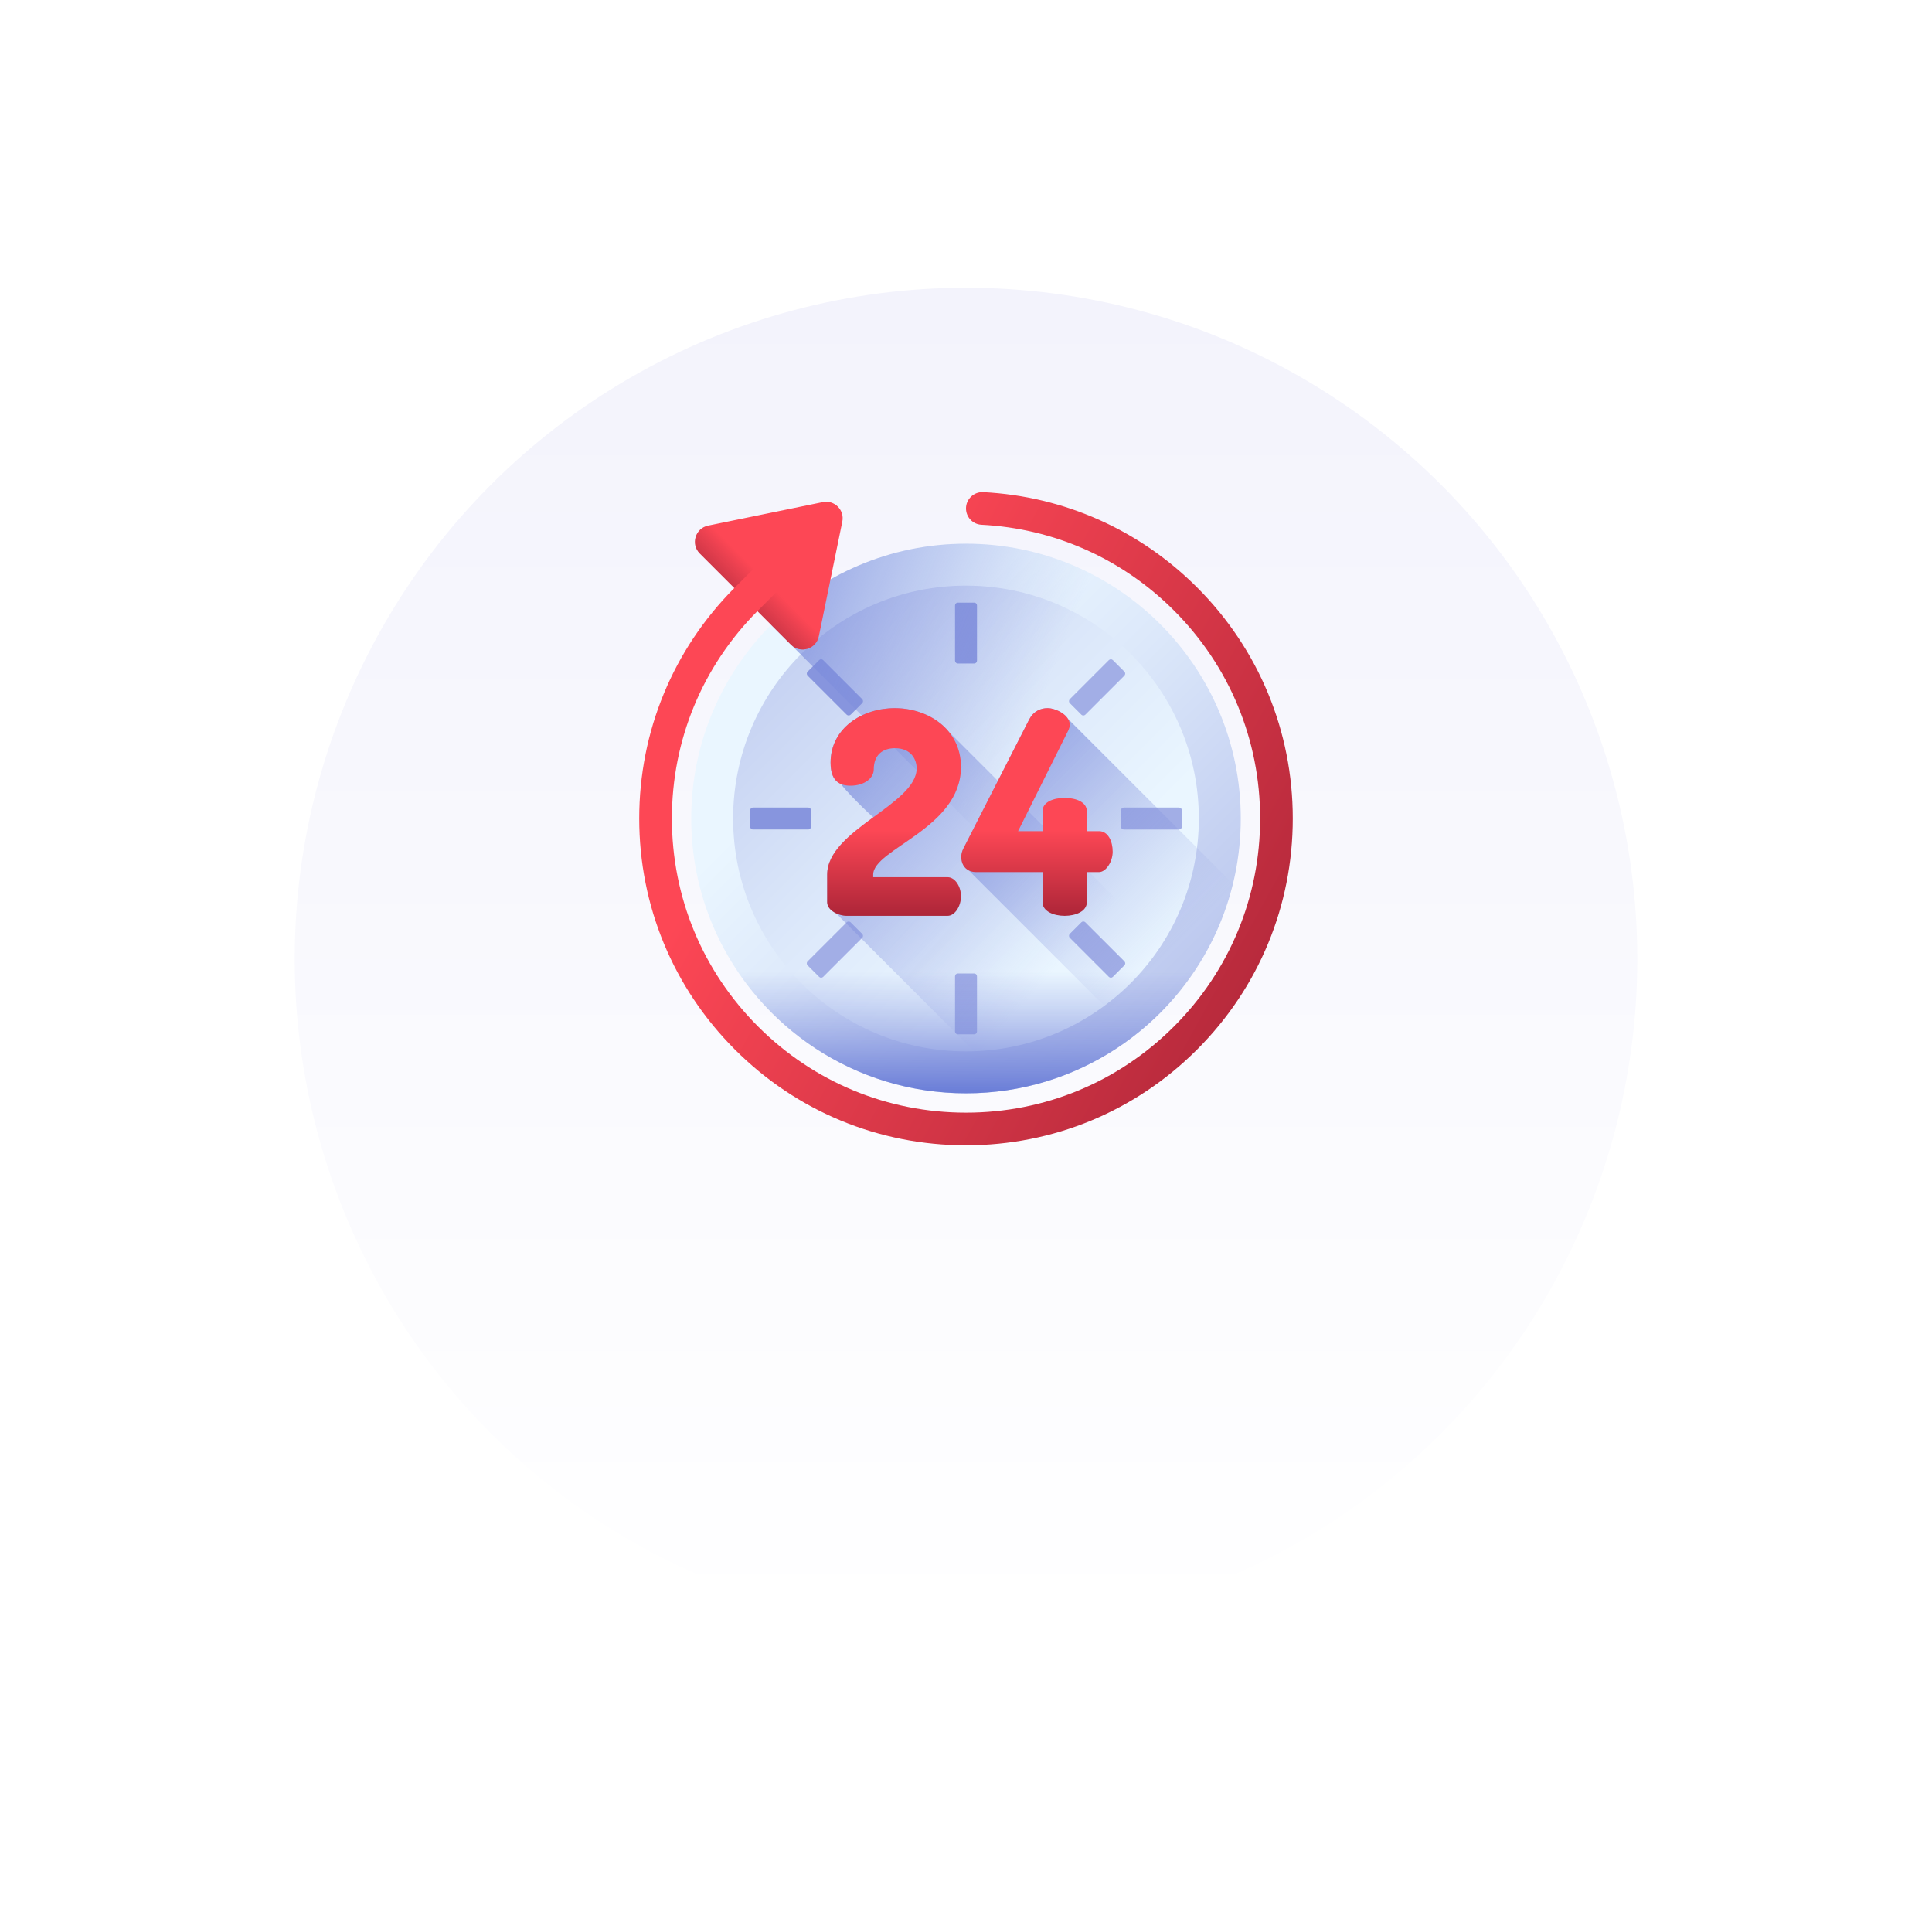 <svg width="118" height="117" viewBox="0 0 118 117" fill="none" xmlns="http://www.w3.org/2000/svg">
<g filter="url(#filter0_d_1633_98207)">
<circle cx="59" cy="50" r="41" fill="url(#paint0_linear_1633_98207)"/>
</g>
<path d="M59 66.768C68.268 66.768 75.782 59.255 75.782 49.986C75.782 40.718 68.268 33.204 59 33.204C49.731 33.204 42.218 40.718 42.218 49.986C42.218 59.255 49.731 66.768 59 66.768Z" fill="url(#paint1_linear_1633_98207)"/>
<path d="M58.999 64.208C66.854 64.208 73.221 57.841 73.221 49.986C73.221 42.132 66.854 35.764 58.999 35.764C51.145 35.764 44.777 42.132 44.777 49.986C44.777 57.841 51.145 64.208 58.999 64.208Z" fill="url(#paint2_linear_1633_98207)"/>
<path d="M59.501 59.45H58.501C58.406 59.45 58.33 59.526 58.33 59.62V62.996C58.33 63.091 58.407 63.167 58.501 63.167H59.501C59.595 63.167 59.671 63.091 59.671 62.996V59.62C59.671 59.526 59.595 59.45 59.501 59.45Z" fill="#A2AEE6"/>
<path d="M59.501 36.802H58.501C58.406 36.802 58.33 36.878 58.33 36.972V40.348C58.33 40.443 58.407 40.519 58.501 40.519H59.501C59.595 40.519 59.671 40.443 59.671 40.348V36.972C59.671 36.878 59.595 36.802 59.501 36.802Z" fill="#8795DE"/>
<path d="M49.535 50.485V49.485C49.535 49.391 49.458 49.315 49.364 49.315H45.988C45.894 49.315 45.817 49.391 45.817 49.485V50.485C45.817 50.579 45.894 50.656 45.988 50.656H49.364C49.458 50.656 49.535 50.579 49.535 50.485Z" fill="#8795DE"/>
<path d="M72.013 49.316H68.636C68.542 49.316 68.466 49.392 68.466 49.486V50.486C68.466 50.581 68.542 50.657 68.636 50.657H72.013C72.107 50.657 72.183 50.581 72.183 50.486V49.486C72.183 49.392 72.107 49.316 72.013 49.316Z" fill="#A2AEE6"/>
<path d="M51.953 56.324C51.886 56.258 51.778 56.258 51.712 56.324L49.324 58.711C49.258 58.778 49.258 58.886 49.324 58.953L50.032 59.66C50.098 59.726 50.206 59.726 50.273 59.66L52.66 57.273C52.727 57.206 52.727 57.098 52.66 57.031L51.953 56.324Z" fill="#A2AEE6"/>
<path d="M66.046 43.646C66.113 43.712 66.221 43.712 66.287 43.646L68.675 41.259C68.741 41.192 68.741 41.084 68.675 41.017L67.968 40.31C67.901 40.244 67.793 40.244 67.726 40.31L65.339 42.697C65.272 42.764 65.272 42.872 65.339 42.939L66.046 43.646Z" fill="#A2AEE6"/>
<path d="M50.274 40.309C50.207 40.242 50.099 40.242 50.032 40.309L49.325 41.016C49.259 41.083 49.259 41.191 49.325 41.257L51.713 43.645C51.779 43.711 51.887 43.711 51.954 43.645L52.661 42.938C52.728 42.871 52.728 42.763 52.661 42.696L50.274 40.309Z" fill="#8795DE"/>
<path d="M66.288 56.323C66.222 56.256 66.114 56.256 66.047 56.323L65.34 57.03C65.273 57.097 65.273 57.205 65.34 57.271L67.727 59.659C67.794 59.725 67.902 59.725 67.969 59.659L68.676 58.951C68.742 58.885 68.742 58.777 68.676 58.71L66.288 56.323Z" fill="#A2AEE6"/>
<path d="M59 33.203C54.347 33.203 50.136 35.097 47.097 38.156L70.829 61.889C73.888 58.849 75.782 54.638 75.782 49.985C75.782 40.717 68.269 33.203 59 33.203Z" fill="url(#paint3_linear_1633_98207)"/>
<path d="M72.799 59.538L57.964 44.703C57.194 43.748 55.919 43.244 54.65 43.244C52.672 43.244 50.729 44.459 50.729 46.576C50.729 47.345 50.987 47.727 51.381 47.886C51.495 48.151 53.17 49.81 53.343 49.906C51.948 50.932 50.52 52.02 50.52 53.412V55.095C50.52 55.393 50.764 55.63 51.064 55.774L61.82 66.53C66.359 65.762 70.278 63.172 72.799 59.538Z" fill="url(#paint4_linear_1633_98207)"/>
<path d="M65.229 43.9C64.978 43.491 64.353 43.244 63.985 43.244C63.551 43.244 63.117 43.435 62.857 43.938L58.849 51.799C58.745 51.989 58.71 52.18 58.71 52.319C58.71 52.73 58.893 53.014 59.167 53.154L69.27 63.257C72.223 60.969 74.391 57.718 75.303 53.974L65.229 43.9Z" fill="url(#paint5_linear_1633_98207)"/>
<path d="M58.693 46.837C58.693 44.512 56.663 43.245 54.65 43.245C52.672 43.245 50.729 44.46 50.729 46.577C50.729 47.67 51.249 47.982 51.943 47.982C52.828 47.982 53.366 47.496 53.366 46.993C53.366 46.039 53.974 45.692 54.667 45.692C55.639 45.692 55.986 46.368 55.986 46.924C55.986 49.127 50.52 50.689 50.52 53.413V55.096C50.52 55.599 51.215 55.929 51.7 55.929H57.877C58.311 55.929 58.693 55.356 58.693 54.732C58.693 54.107 58.311 53.569 57.877 53.569H53.332V53.413C53.332 51.834 58.693 50.602 58.693 46.837Z" fill="url(#paint6_linear_1633_98207)"/>
<path d="M67.126 50.758H66.38V49.544C66.38 48.971 65.703 48.728 65.027 48.728C64.35 48.728 63.673 48.971 63.673 49.544V50.758H62.181L65.252 44.599C65.304 44.477 65.339 44.373 65.339 44.269C65.339 43.644 64.454 43.245 63.986 43.245C63.552 43.245 63.118 43.436 62.858 43.939L58.85 51.799C58.746 51.99 58.711 52.181 58.711 52.32C58.711 52.927 59.11 53.257 59.613 53.257H63.673V55.096C63.673 55.651 64.35 55.929 65.027 55.929C65.704 55.929 66.38 55.651 66.38 55.096V53.257H67.126C67.543 53.257 67.959 52.632 67.959 52.008C67.959 51.383 67.681 50.758 67.126 50.758Z" fill="url(#paint7_linear_1633_98207)"/>
<path d="M73.113 35.872C69.593 32.352 64.989 30.309 60.054 30.054C59.482 30.024 59 30.477 59 31.05C59 31.579 59.413 32.019 59.941 32.046C64.386 32.273 68.532 34.113 71.702 37.283C75.095 40.676 76.964 45.187 76.964 49.985C76.964 54.783 75.095 59.294 71.702 62.687C68.309 66.08 63.799 67.949 59 67.949C54.202 67.949 49.691 66.08 46.298 62.687C42.905 59.294 41.037 54.783 41.037 49.985C41.037 45.204 42.892 40.71 46.261 37.32L48.31 39.368C48.878 39.937 49.851 39.645 50.012 38.857L51.446 31.854C51.592 31.145 50.965 30.518 50.255 30.663L43.252 32.098C42.465 32.259 42.173 33.231 42.741 33.8L44.851 35.91C41.105 39.675 39.042 44.672 39.042 49.985C39.042 55.316 41.118 60.328 44.887 64.098C48.657 67.867 53.669 69.943 59 69.943C64.331 69.943 69.343 67.867 73.113 64.098C76.882 60.328 78.958 55.316 78.958 49.985C78.958 44.654 76.882 39.642 73.113 35.872Z" fill="url(#paint8_linear_1633_98207)"/>
<path d="M51.374 32.209L50.011 38.857C49.85 39.645 48.878 39.937 48.31 39.369L46.261 37.321L51.374 32.209Z" fill="url(#paint9_linear_1633_98207)"/>
<path d="M50.055 30.704L44.85 35.91L42.74 33.8C42.172 33.231 42.464 32.259 43.252 32.097L50.055 30.704Z" fill="url(#paint10_linear_1633_98207)"/>
<path d="M43.717 56.927C46.357 62.731 52.207 66.767 59 66.767C65.793 66.767 71.642 62.731 74.283 56.927H43.717Z" fill="url(#paint11_linear_1633_98207)"/>
<defs>
<filter id="filter0_d_1633_98207" x="0.857" y="0.429" width="116.286" height="116.286" filterUnits="userSpaceOnUse" color-interpolation-filters="sRGB">
<feFlood flood-opacity="0" result="BackgroundImageFix"/>
<feColorMatrix in="SourceAlpha" type="matrix" values="0 0 0 0 0 0 0 0 0 0 0 0 0 0 0 0 0 0 127 0" result="hardAlpha"/>
<feOffset dy="8.571"/>
<feGaussianBlur stdDeviation="8.571"/>
<feComposite in2="hardAlpha" operator="out"/>
<feColorMatrix type="matrix" values="0 0 0 0 0.004 0 0 0 0 0.09 0 0 0 0 0.443 0 0 0 0.1 0"/>
<feBlend mode="normal" in2="BackgroundImageFix" result="effect1_dropShadow_1633_98207"/>
<feBlend mode="normal" in="SourceGraphic" in2="effect1_dropShadow_1633_98207" result="shape"/>
</filter>
<linearGradient id="paint0_linear_1633_98207" x1="59" y1="9" x2="59" y2="91" gradientUnits="userSpaceOnUse">
<stop stop-color="#F3F3FC"/>
<stop offset="1" stop-color="white"/>
</linearGradient>
<linearGradient id="paint1_linear_1633_98207" x1="52.382" y1="43.368" x2="78.878" y2="69.864" gradientUnits="userSpaceOnUse">
<stop stop-color="#EAF6FF"/>
<stop offset="0.258" stop-color="#DCE8FA"/>
<stop offset="0.742" stop-color="#B8C4ED"/>
<stop offset="1" stop-color="#A2AEE6"/>
</linearGradient>
<linearGradient id="paint2_linear_1633_98207" x1="64.591" y1="55.578" x2="35.913" y2="26.9" gradientUnits="userSpaceOnUse">
<stop stop-color="#EAF6FF"/>
<stop offset="0.258" stop-color="#DCE8FA"/>
<stop offset="0.742" stop-color="#B8C4ED"/>
<stop offset="1" stop-color="#A2AEE6"/>
</linearGradient>
<linearGradient id="paint3_linear_1633_98207" x1="62.348" y1="45.837" x2="40.327" y2="36.901" gradientUnits="userSpaceOnUse">
<stop stop-color="#8795DE" stop-opacity="0"/>
<stop offset="0.468" stop-color="#7D8DDC" stop-opacity="0.468"/>
<stop offset="1" stop-color="#6C7FD8"/>
</linearGradient>
<linearGradient id="paint4_linear_1633_98207" x1="64.252" y1="59.446" x2="44.704" y2="42.132" gradientUnits="userSpaceOnUse">
<stop stop-color="#8795DE" stop-opacity="0"/>
<stop offset="0.468" stop-color="#7D8DDC" stop-opacity="0.468"/>
<stop offset="1" stop-color="#6C7FD8"/>
</linearGradient>
<linearGradient id="paint5_linear_1633_98207" x1="71.596" y1="57.934" x2="55.575" y2="41.913" gradientUnits="userSpaceOnUse">
<stop stop-color="#8795DE" stop-opacity="0"/>
<stop offset="0.468" stop-color="#7D8DDC" stop-opacity="0.468"/>
<stop offset="1" stop-color="#6C7FD8"/>
</linearGradient>
<linearGradient id="paint6_linear_1633_98207" x1="54.607" y1="50.704" x2="54.607" y2="55.971" gradientUnits="userSpaceOnUse">
<stop stop-color="#FD4755"/>
<stop offset="1" stop-color="#AC2538"/>
</linearGradient>
<linearGradient id="paint7_linear_1633_98207" x1="63.335" y1="50.704" x2="63.335" y2="55.971" gradientUnits="userSpaceOnUse">
<stop stop-color="#FD4755"/>
<stop offset="1" stop-color="#AC2538"/>
</linearGradient>
<linearGradient id="paint8_linear_1633_98207" x1="47.993" y1="43.936" x2="81.546" y2="62.375" gradientUnits="userSpaceOnUse">
<stop stop-color="#FD4755"/>
<stop offset="1" stop-color="#AC2538"/>
</linearGradient>
<linearGradient id="paint9_linear_1633_98207" x1="48.836" y1="37.508" x2="46.159" y2="40.186" gradientUnits="userSpaceOnUse">
<stop stop-color="#972437" stop-opacity="0"/>
<stop offset="1" stop-color="#972437"/>
</linearGradient>
<linearGradient id="paint10_linear_1633_98207" x1="44.632" y1="33.303" x2="41.954" y2="35.981" gradientUnits="userSpaceOnUse">
<stop stop-color="#972437" stop-opacity="0"/>
<stop offset="1" stop-color="#972437"/>
</linearGradient>
<linearGradient id="paint11_linear_1633_98207" x1="59" y1="59.32" x2="59" y2="66.588" gradientUnits="userSpaceOnUse">
<stop stop-color="#8795DE" stop-opacity="0"/>
<stop offset="0.468" stop-color="#7D8DDC" stop-opacity="0.468"/>
<stop offset="1" stop-color="#6C7FD8"/>
</linearGradient>
</defs>
</svg>
